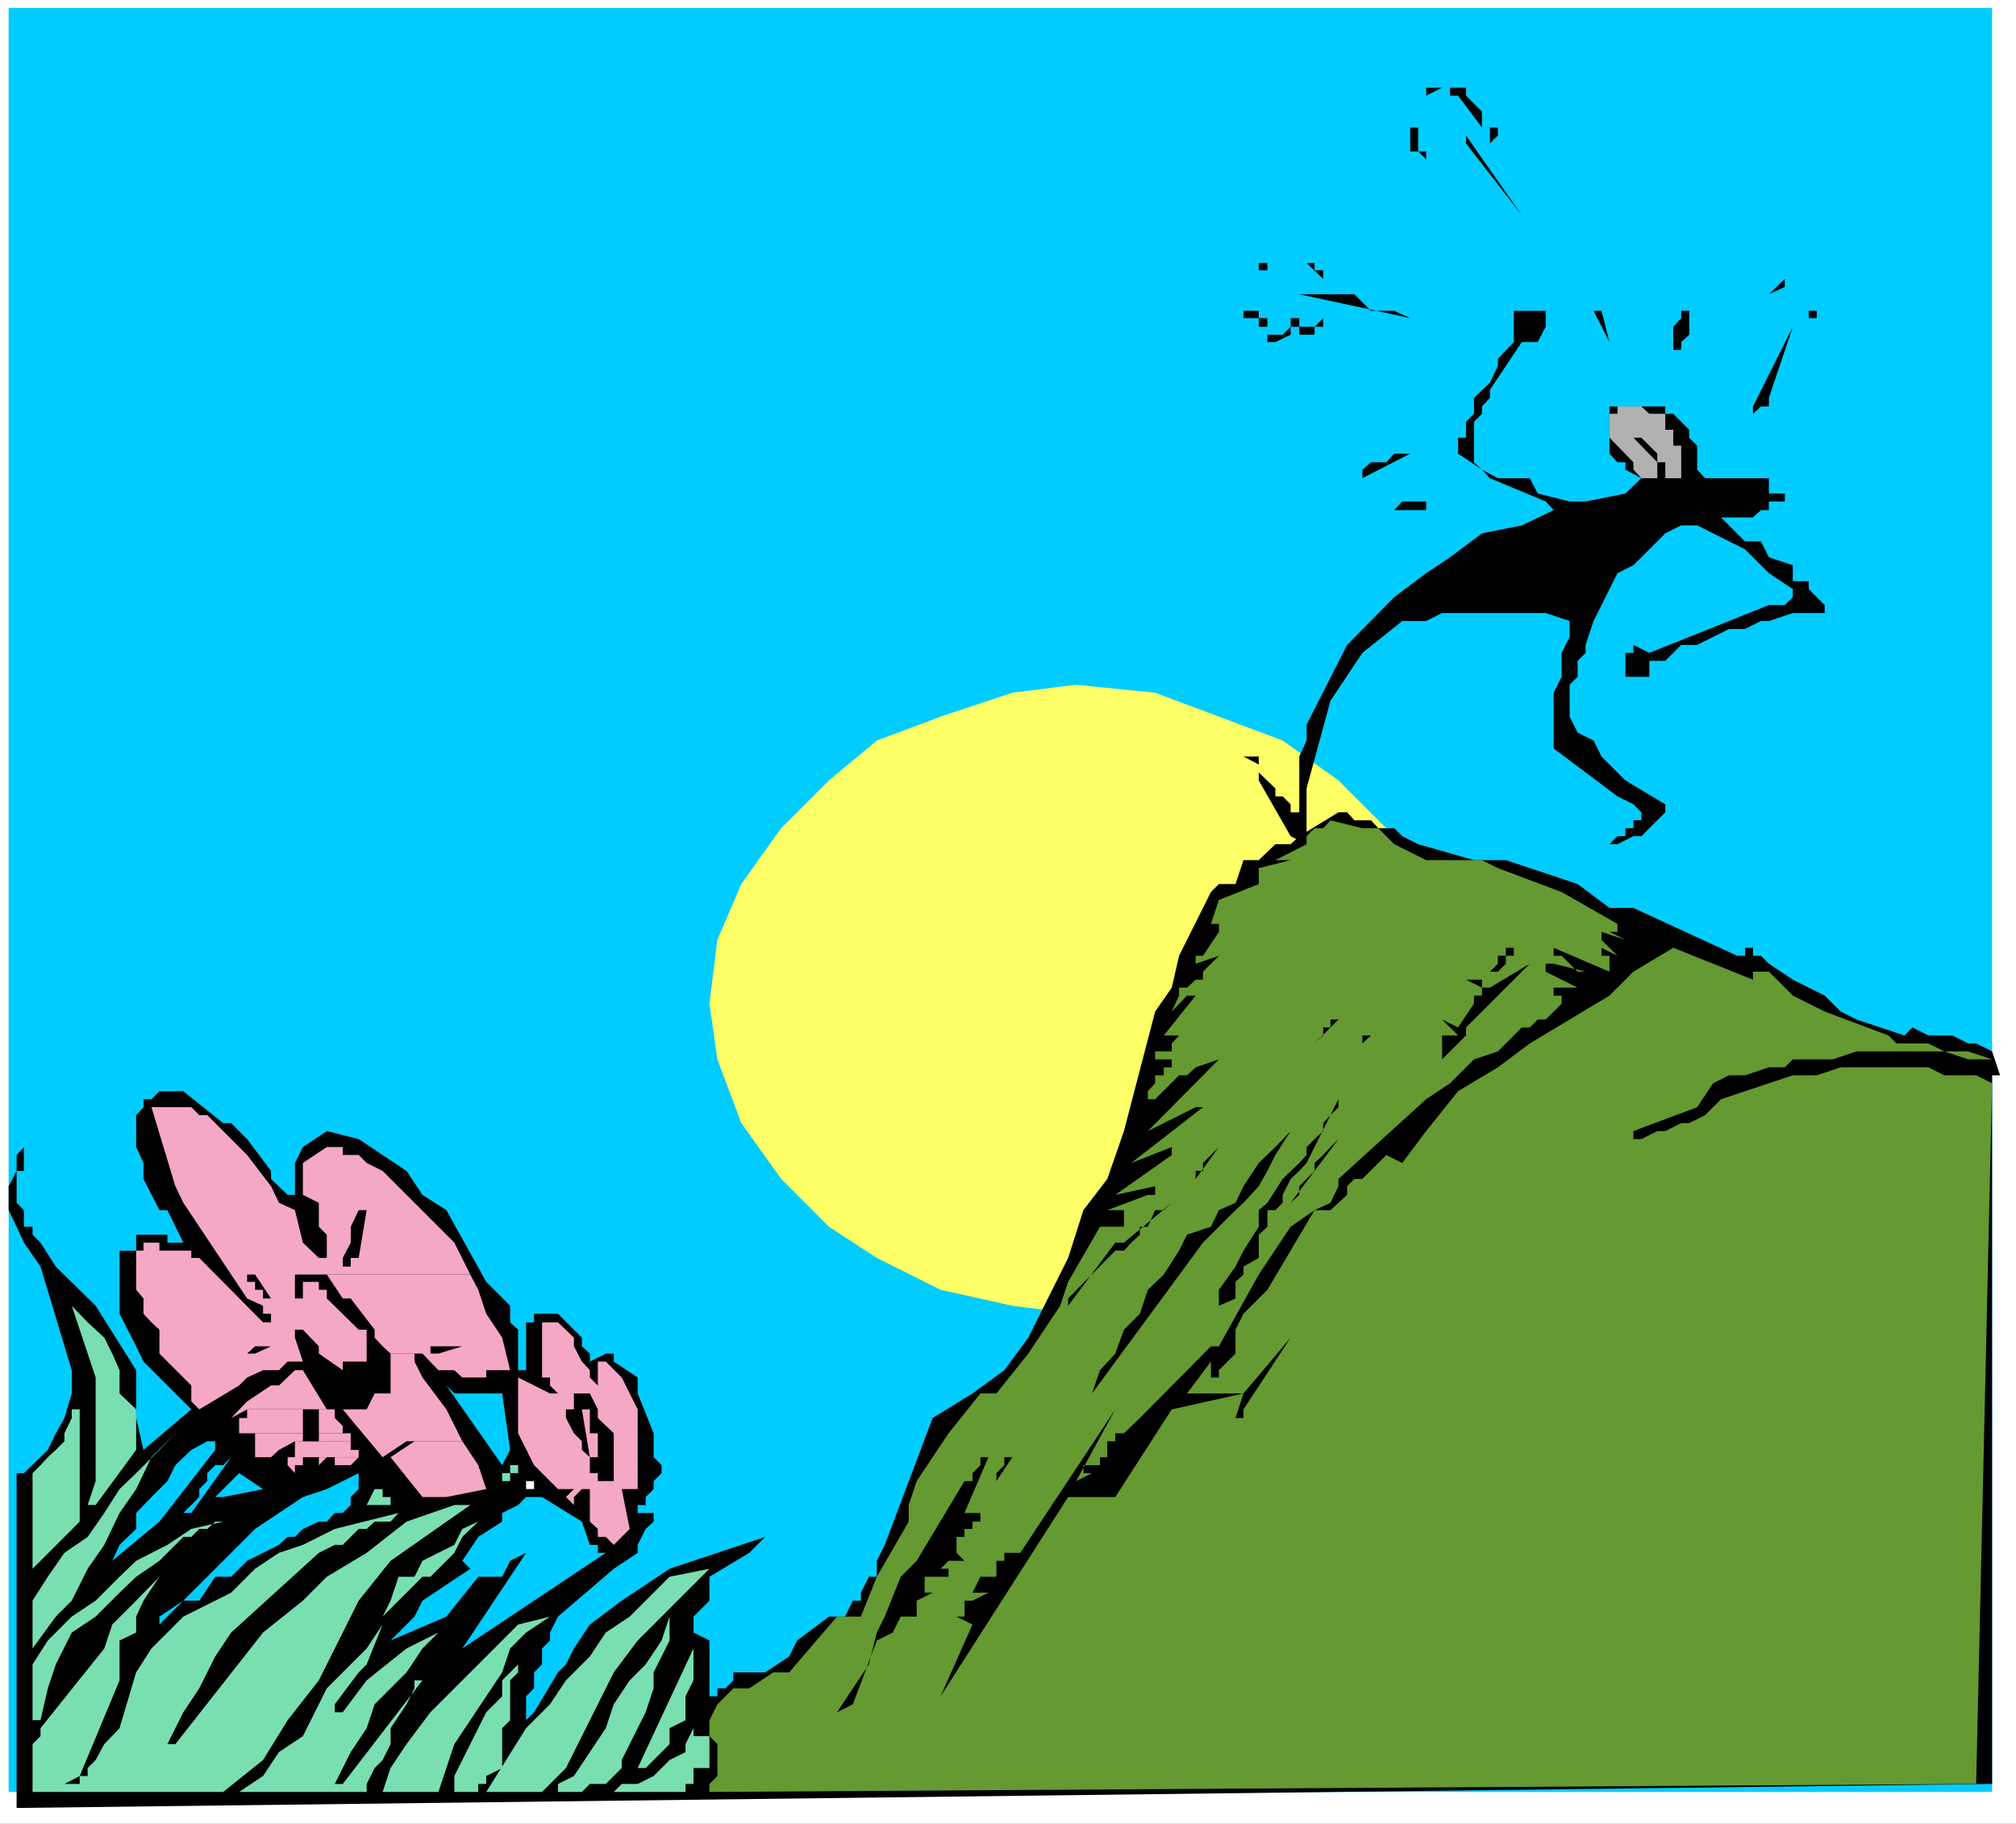 <?xml version="1.0" encoding="UTF-8" standalone="no"?>
<svg
   version="1.0"
   width="129.766mm"
   height="117.401mm"
   id="svg71"
   sodipodi:docname="Walking Off Cliff.wmf"
   xmlns:inkscape="http://www.inkscape.org/namespaces/inkscape"
   xmlns:sodipodi="http://sodipodi.sourceforge.net/DTD/sodipodi-0.dtd"
   xmlns="http://www.w3.org/2000/svg"
   xmlns:svg="http://www.w3.org/2000/svg">
  <rect width="100%" height="100%" fill="#333333" stroke="none"/>
  <sodipodi:namedview
     id="namedview71"
     pagecolor="#ffffff"
     bordercolor="#000000"
     borderopacity="0.25"
     inkscape:showpageshadow="2"
     inkscape:pageopacity="0.0"
     inkscape:pagecheckerboard="0"
     inkscape:deskcolor="#d1d1d1"
     inkscape:document-units="mm" />
  <defs
     id="defs1">
    <pattern
       id="WMFhbasepattern"
       patternUnits="userSpaceOnUse"
       width="6"
       height="6"
       x="0"
       y="0" />
  </defs>
  <path
     style="fill:#ffffff;fill-opacity:1;fill-rule:evenodd;stroke:none"
     d="M 0,443.72 H 490.455 V 0 H 0 Z"
     id="path1" />
  <path
     style="fill:#00ccff;fill-opacity:1;fill-rule:evenodd;stroke:none"
     d="M 2.101,1.939 H 484.638 V 435.963 H 2.101 Z"
     id="path2" />
  <path
     style="fill:#ffff66;fill-opacity:1;fill-rule:evenodd;stroke:none"
     d="m 261.792,166.597 19.23,1.939 15.514,5.817 15.514,5.817 13.574,9.695 11.635,11.634 7.757,13.573 5.818,13.573 v 15.512 13.573 l -5.818,15.512 -7.757,13.573 -11.635,11.634 -13.574,7.595 -15.514,7.756 -15.514,3.878 -19.23,1.939 -15.514,-1.939 -17.453,-3.878 -15.514,-7.756 -11.635,-7.595 -11.635,-11.634 -9.696,-13.573 -5.818,-15.512 -1.939,-13.573 1.939,-15.512 5.818,-13.573 9.696,-13.573 11.635,-11.634 11.635,-9.695 15.514,-5.817 17.453,-5.817 z"
     id="path3" />
  <path
     style="fill:#000000;fill-opacity:1;fill-rule:evenodd;stroke:none"
     d="M 5.818,439.841 484.638,434.024 V 261.61 h 1.939 l -1.939,-5.817 -3.878,-1.939 h -1.939 l -3.878,-1.939 h -5.818 l -3.878,-1.939 -1.939,1.939 -11.635,-3.878 -3.878,-1.939 -3.878,-3.878 -7.757,-3.878 -5.818,-3.878 -1.939,-1.939 h -1.939 v -1.939 h -1.939 v 1.939 h -1.939 l -25.21,-11.634 h -5.818 l -7.757,-5.817 -17.453,-5.817 h -7.757 l -13.574,-3.878 -3.878,-1.939 -1.939,-1.939 h -3.878 l -1.778,-1.939 h -4.04 l -1.778,-1.939 h -2.101 l -9.534,5.817 -2.101,1.939 h -3.717 l -4.04,3.878 h -3.717 l -1.939,5.817 h -4.04 l -1.939,1.939 -7.757,15.512 -1.778,7.756 -4.04,5.817 -7.595,29.086 -4.04,11.634 -5.818,7.595 -3.717,11.634 -9.696,19.391 -5.818,7.918 -7.757,5.656 -9.696,5.979 -11.635,30.863 -1.939,3.878 v 3.878 h -1.939 l -1.939,3.878 v 1.939 h -1.939 l -1.939,3.878 h -3.878 l -7.757,5.817 -1.939,3.878 -5.818,3.878 h -7.757 v 1.939 l -1.939,1.939 h -1.939 v 1.939 h -1.939 v 1.939 1.939 -17.451 l -3.878,-1.939 v -3.878 l 3.878,-3.878 V 383.609 l 9.696,-5.817 3.878,-3.878 -23.27,7.756 -11.635,7.756 -7.757,5.817 -3.878,5.817 -1.939,3.878 -1.939,1.939 -5.818,9.695 -1.939,1.939 v -5.817 l 1.939,-1.939 v -3.878 l 1.939,-1.939 v -3.878 l 1.939,-1.939 v -1.939 l 1.939,-3.878 13.574,-11.634 5.818,-3.878 v -1.939 l 1.939,-3.878 1.939,-1.777 v -2.101 h -3.878 v -1.939 h 1.939 v -1.939 l 1.939,-1.939 v -1.939 l 1.939,-1.939 v -1.939 l -1.939,-1.939 v -5.817 l -3.878,-9.695 v -3.878 l -5.818,-3.878 v -1.939 h -1.939 l -3.878,1.939 v -1.939 l -1.939,-1.777 v -2.101 l -5.818,-5.817 h -5.818 v 2.101 h -1.939 v 11.634 h -1.939 v -9.857 l -1.939,-1.777 v -4.04 l -5.818,-5.817 -9.696,-17.451 -5.818,-3.717 -3.878,-5.817 -11.635,-7.756 -7.757,-1.939 -5.818,3.878 -1.939,3.878 v 7.756 h -1.778 l -4.04,-3.878 v -1.939 l -5.818,-7.756 -1.939,-1.939 -1.939,-1.939 h -1.939 l -9.696,-7.756 h -5.818 l -1.939,1.939 h -1.939 v 1.939 l -1.778,1.939 v 7.756 l 1.778,3.878 v 3.878 l 3.878,7.595 h 1.939 l 3.878,7.918 h -3.878 v -1.939 h -7.595 v 1.939 1.939 h -4.04 v 1.777 2.101 5.656 2.101 3.717 l 4.04,7.918 1.778,3.717 5.818,5.817 5.818,5.817 -11.635,9.857 -1.778,-7.756 v -5.979 -5.656 l -9.858,-15.674 -9.696,-9.534 -3.717,-5.817 -1.939,-1.939 v -1.939 H 5.818 v -4.04 l -1.778,-1.777 v -7.756 h 1.778 v -5.817 l -1.778,1.939 v 3.878 l -1.939,3.717 v 5.817 l 1.939,4.04 1.778,3.878 4.04,5.817 7.595,25.208 v 5.656 l -1.778,5.979 -2.101,3.717 -1.939,4.04 -5.818,5.656 h -1.778 v 81.44 z"
     id="path4" />
  <path
     style="fill:#000000;fill-opacity:1;fill-rule:evenodd;stroke:none"
     d="m 389.617,205.378 h 3.878 l 3.878,-1.939 h 1.939 l 5.818,-5.817 v -1.939 l -9.696,-5.817 -5.818,-5.817 -1.939,-3.878 -3.878,-1.939 -1.939,-3.878 v -7.756 l 1.939,-1.939 v -3.878 l 1.939,-1.939 v -1.939 l 1.939,-5.817 3.878,-7.756 1.939,-3.878 3.878,-1.939 7.757,-7.756 3.878,-1.939 h 3.878 l 11.635,5.817 5.818,5.817 5.818,3.878 v 1.939 l -1.939,1.939 h -3.878 l -29.088,11.634 -3.878,-1.939 v 1.939 h -1.939 v 5.817 h 3.878 1.939 v -3.878 h 1.939 1.939 l 3.878,-3.878 h 3.878 l 7.757,-3.878 h 3.878 l 3.878,-1.939 h 1.939 l 5.818,-1.939 h 7.757 v -1.939 l -3.878,-3.878 v -1.939 h -3.878 v -1.939 -1.939 l -5.818,-1.939 -1.939,-3.878 h -3.878 l -5.818,-5.817 h 7.757 l 1.939,-1.777 h 1.939 v -2.101 h 3.878 v -1.939 h -3.878 v -3.717 h -5.818 -1.939 -7.757 l -1.939,-2.101 v -5.817 l -1.939,-1.939 v -1.939 l -3.878,-3.878 h -1.939 v -1.777 h -13.574 v 1.777 3.878 1.939 3.878 l 1.939,2.101 h 1.939 v 1.777 l 3.878,2.101 -3.878,3.717 -9.696,1.939 h -3.878 l -7.757,-1.939 -1.939,-3.717 h -3.878 -3.878 l -3.878,-2.101 -1.939,-1.777 v -9.857 l 1.939,-1.939 v -1.777 l 1.939,-2.101 v -1.939 l 7.757,-11.634 h 3.878 l 1.939,-3.717 v -3.878 h -7.757 v 7.595 l -3.878,4.04 v 1.777 l -1.939,4.04 -3.878,3.717 v 3.878 l -1.939,1.939 v 3.878 h -1.939 v 3.878 l 5.818,3.878 1.939,2.101 13.574,5.656 1.939,2.101 -7.757,3.717 -9.696,1.939 -7.757,5.817 -5.818,3.878 -7.757,5.817 -11.474,11.634 -9.858,19.391 v 3.878 l -1.778,3.878 v 13.573 h -2.101 v -1.939 l -1.939,-1.939 h -1.778 v -1.939 l -4.04,-3.878 v -1.939 -1.939 h -3.717 l 3.717,1.939 v 3.878 l 7.757,13.573 3.878,1.939 V 191.804 l 5.818,-21.33 7.757,-11.634 9.696,-7.756 h 5.818 l 3.878,-1.939 h 25.21 l 5.818,1.939 v 3.878 l -1.939,3.878 v 5.817 l -1.939,3.878 v 13.573 l 15.514,11.634 3.878,1.939 1.939,1.939 v 1.939 h -1.939 v 1.939 h -1.939 v 1.939 h -1.939 l -1.939,1.939 z"
     id="path5" />
  <path
     style="fill:#000000;fill-opacity:1;fill-rule:evenodd;stroke:none"
     d="m 339.198,124.099 h 7.757 v -2.101 h -1.939 -1.939 -1.939 z"
     id="path6" />
  <path
     style="fill:#b1b1b1;fill-opacity:1;fill-rule:evenodd;stroke:none"
     d="m 403.192,116.343 v -3.878 l -5.818,-5.979 h 1.939 l 3.878,3.878 v 2.101 h 1.939 v 3.878 h 5.818 -1.939 v -2.101 h 1.939 -1.939 v -1.777 h -1.939 1.939 v -2.101 h 1.939 -1.939 v -1.939 h -1.939 v -1.939 h 1.939 -1.939 v -1.939 h -1.939 v -3.878 h -3.878 l -1.939,-1.777 h -5.818 v 1.777 h -1.939 v 5.817 l 5.818,5.979 v 1.777 l 1.939,2.101 z"
     id="path7" />
  <path
     style="fill:#000000;fill-opacity:1;fill-rule:evenodd;stroke:none"
     d="m 331.441,116.343 11.635,-5.979 h -1.939 -1.939 l -1.939,2.101 h -1.939 -1.778 l -2.101,1.777 z"
     id="path8" />
  <path
     style="fill:#000000;fill-opacity:1;fill-rule:evenodd;stroke:none"
     d="m 426.462,100.669 1.939,-1.777 h 1.939 v -2.101 l 5.818,-17.29 -9.696,19.391 z"
     id="path9" />
  <path
     style="fill:#000000;fill-opacity:1;fill-rule:evenodd;stroke:none"
     d="m 407.07,85.157 h 1.939 v -1.939 l 1.939,-1.777 v -1.939 -2.101 -1.777 h -1.939 v 1.777 l -1.939,2.101 v 1.939 1.777 z"
     id="path10" />
  <path
     style="fill:#000000;fill-opacity:1;fill-rule:evenodd;stroke:none"
     d="m 391.556,83.218 -1.939,-7.595 h -1.939 z"
     id="path11" />
  <path
     style="fill:#000000;fill-opacity:1;fill-rule:evenodd;stroke:none"
     d="m 310.272,83.218 3.717,-1.777 v -1.939 h 2.101 v 1.939 h 3.717 v -1.939 h 2.101 v -3.878 1.777 l -2.101,2.101 h -3.717 v -2.101 h -2.101 v -1.777 3.878 l -1.939,1.939 h -5.818 v -1.939 h 2.101 v -2.101 h -2.101 v -1.777 h -3.717 v -4.04 h 3.717 V 69.806 67.867 65.766 h 2.101 v -1.777 h 9.534 l 4.04,3.878 V 65.766 h -2.101 v -1.777 h -13.574 v 1.777 5.817 h -3.717 v 5.817 h 3.717 v 2.101 1.939 h 2.101 v 1.777 z"
     id="path12" />
  <path
     style="fill:#000000;fill-opacity:1;fill-rule:evenodd;stroke:none"
     d="m 343.076,77.4 -3.878,-1.777 h -1.939 -3.717 l -4.04,-4.04 h -3.878 -1.939 -3.878 -3.717 z"
     id="path13" />
  <path
     style="fill:#000000;fill-opacity:1;fill-rule:evenodd;stroke:none"
     d="m 440.036,77.4 h 1.939 v -1.777 h 1.939 v -4.04 l -3.878,-1.777 3.878,1.777 v 4.04 h -1.939 -1.939 z"
     id="path14" />
  <path
     style="fill:#000000;fill-opacity:1;fill-rule:evenodd;stroke:none"
     d="m 430.34,75.623 h -1.939 v -4.04 h 1.939 l 3.878,-1.777 v -1.939 h 1.939 v 3.717 -3.717 h -1.939 l -3.878,3.717 h -1.939 v 4.04 z"
     id="path15" />
  <path
     style="fill:#000000;fill-opacity:1;fill-rule:evenodd;stroke:none"
     d="M 370.225,52.354 356.651,32.964 v 1.939 z"
     id="path16" />
  <path
     style="fill:#000000;fill-opacity:1;fill-rule:evenodd;stroke:none"
     d="m 346.955,38.781 h 3.878 -3.878 v -1.939 h -1.939 v -5.817 h 1.939 v -5.817 -1.939 l 3.878,-1.939 h 1.939 v 1.939 h 1.939 l 5.818,7.756 V 27.147 h 1.939 v 7.756 l 1.939,-1.939 v -1.939 h -1.939 V 27.147 h -1.939 l -3.878,-3.878 v -1.939 h -9.696 v 1.939 7.756 h -3.878 v 5.817 h 1.939 z"
     id="path17" />
  <path
     style="fill:#00ccff;fill-opacity:1;fill-rule:evenodd;stroke:none"
     d="m 112.473,401.06 34.906,-23.269 h -1.939 v -1.939 h -1.939 l -1.939,-5.656 -9.696,-5.979 h -3.878 l -1.939,1.939 -3.878,1.939 v 2.101 l -5.818,3.717 -3.878,5.817 1.939,1.939 -11.635,7.756 -1.939,3.878 -5.818,5.817 13.574,-5.817 7.757,-9.695 h 5.818 l 1.939,-3.878 3.878,-1.939 -11.635,17.451 z"
     id="path18" />
  <path
     style="fill:#00ccff;fill-opacity:1;fill-rule:evenodd;stroke:none"
     d="m 122.169,356.462 1.939,-3.717 -1.939,-13.735 h -3.878 -1.939 -1.939 -1.939 -1.939 l -1.939,-1.939 z"
     id="path19" />
  <path
     style="fill:#00ccff;fill-opacity:1;fill-rule:evenodd;stroke:none"
     d="m 38.784,395.243 1.939,-1.939 3.878,-3.878 h 3.878 l 3.878,-5.817 h 3.878 l 3.878,-3.878 3.878,-1.939 3.878,-1.939 2.101,-1.939 h 1.778 l 1.939,-1.939 3.878,-1.777 h 1.939 l 1.939,-2.101 h 1.939 l 1.939,-1.939 v -1.939 l 1.939,-1.939 v -1.939 -1.939 l -7.757,3.878 -5.818,1.939 -5.818,3.878 -5.818,3.878 -5.818,5.817 -5.818,5.817 -5.818,5.817 -5.818,3.878 z"
     id="path20" />
  <path
     style="fill:#00ccff;fill-opacity:1;fill-rule:evenodd;stroke:none"
     d="m 54.298,364.218 9.696,-1.939 -5.818,-3.878 -5.818,5.817 z"
     id="path21" />
  <path
     style="fill:#00ccff;fill-opacity:1;fill-rule:evenodd;stroke:none"
     d="m 27.31,379.731 11.474,-9.534 13.574,-17.451 v -2.101 h -1.939 l -3.878,2.101 -3.878,3.717 -1.939,3.878 -3.878,3.878 -3.717,3.878 v 3.878 l -4.04,3.878 z"
     id="path22" />
  <path
     style="fill:#79dfb1;fill-opacity:1;fill-rule:evenodd;stroke:none"
     d="m 7.918,435.963 h 46.379 l 9.696,-7.756 5.979,-9.695 7.595,-9.695 9.696,-19.391 7.757,-9.695 19.392,-13.573 h -3.878 l -11.635,4.04 -9.696,7.595 -9.696,5.817 -5.818,5.817 -9.696,7.756 -21.331,27.147 h -1.939 l 3.878,-7.756 3.878,-5.817 3.878,-7.756 3.878,-5.817 21.331,-19.391 3.878,-1.939 h 1.939 l 3.878,-3.878 h 1.939 l 1.939,-1.777 h 3.878 l 1.939,-2.101 -15.514,3.878 -7.757,3.878 -5.818,1.939 -5.818,3.878 -5.818,5.817 -11.635,5.817 -7.757,7.756 -3.717,5.817 -4.04,13.573 -3.717,3.878 -2.101,3.878 -1.939,1.939 v 1.939 h -1.939 v 1.939 H 17.453 15.675 l 3.717,-1.939 9.696,-23.269 v -3.878 -5.817 l 4.04,-1.939 v -1.939 -1.939 l 1.778,-3.878 3.878,-5.817 -5.656,5.817 -5.818,5.817 -1.939,5.817 -15.514,19.391 v 1.939 l -1.939,1.939 z"
     id="path23" />
  <path
     style="fill:#79dfb1;fill-opacity:1;fill-rule:evenodd;stroke:none"
     d="m 58.176,435.963 h 31.027 v -1.939 l 1.939,-3.878 1.939,-1.939 1.939,-3.878 v -3.878 l 3.878,-5.817 1.939,-3.878 v -1.939 h 1.939 l -19.392,25.208 h -1.939 l 3.878,-7.756 3.878,-5.817 1.939,-5.817 7.757,-7.756 3.878,-5.817 3.878,-3.878 -7.757,3.878 -9.696,7.756 -5.818,7.756 h -1.939 v -1.939 l 5.818,-7.756 1.939,-1.939 3.878,-9.695 -3.878,5.817 -9.696,9.695 -5.818,11.634 -5.818,3.878 -3.878,5.817 z"
     id="path24" />
  <path
     style="fill:#79dfb1;fill-opacity:1;fill-rule:evenodd;stroke:none"
     d="m 93.081,435.963 h 13.574 l 1.939,-5.817 1.939,-5.817 3.878,-5.817 3.878,-5.817 3.878,-5.817 1.939,-5.817 3.878,-3.878 5.818,-3.878 -7.757,1.939 -3.878,3.878 -5.818,5.817 -5.818,5.817 -5.818,5.817 -5.818,7.756 -3.878,5.817 z"
     id="path25" />
  <path
     style="fill:#79dfb1;fill-opacity:1;fill-rule:evenodd;stroke:none"
     d="m 110.534,435.963 h 1.939 1.939 1.939 v -1.939 h 1.939 v -1.939 l 3.878,-1.939 v -3.878 -1.939 -3.878 l 1.939,-1.939 v -3.878 -3.878 -1.939 l 1.939,-1.939 v -1.939 l -3.878,3.878 v 3.878 l -3.878,3.878 -1.939,3.878 -1.939,3.878 -1.939,3.878 -1.939,3.878 z"
     id="path26" />
  <path
     style="fill:#79dfb1;fill-opacity:1;fill-rule:evenodd;stroke:none"
     d="m 118.291,435.963 h 13.574 l 5.818,-5.817 3.878,-7.756 3.878,-7.756 3.878,-7.756 5.818,-7.756 5.818,-5.817 5.818,-5.817 5.818,-5.817 -9.696,1.939 -3.878,3.878 -5.818,5.817 -5.818,3.878 -3.878,5.817 -5.818,5.817 -3.878,5.817 -5.818,5.817 z"
     id="path27" />
  <path
     style="fill:#79dfb1;fill-opacity:1;fill-rule:evenodd;stroke:none"
     d="m 137.683,435.963 h 1.939 1.939 l 1.939,-1.939 h 1.939 1.939 l 1.939,-1.939 1.939,-1.939 v -1.939 l 1.939,-3.878 1.939,-3.878 1.939,-3.878 1.939,-5.817 v -3.878 l 1.939,-3.878 1.939,-3.878 v -5.817 l -1.939,5.817 -3.878,5.817 -3.878,3.878 -3.878,5.817 -1.939,5.817 -3.878,5.817 -3.878,5.817 -3.878,1.939 v 1.939 z"
     id="path28" />
  <path
     style="fill:#79dfb1;fill-opacity:1;fill-rule:evenodd;stroke:none"
     d="m 149.318,435.963 h 17.453 v -1.939 h 1.939 v -1.939 -1.939 h 3.878 v -1.939 -1.939 -1.939 -1.939 h -3.878 v -1.939 l -1.939,3.878 v 1.939 l -3.878,1.939 -1.939,1.939 -1.939,1.939 -3.878,1.939 h -3.878 z"
     id="path29" />
  <path
     style="fill:#659932;fill-opacity:1;fill-rule:evenodd;stroke:none"
     d="m 172.589,435.963 308.171,-1.939 3.878,-170.475 -3.878,-1.939 h -7.757 l -3.878,-1.939 h -21.331 l -5.818,1.939 h -5.818 l -17.453,5.817 -3.878,3.878 -3.878,1.939 h -1.939 l -3.878,1.939 h -1.939 l -3.878,1.939 h -1.939 v -1.939 l 15.514,-5.817 3.878,-5.817 3.878,-1.939 h 3.878 l 5.818,-1.939 h 3.878 l 1.939,-1.939 h 9.696 l 5.818,-1.939 h 21.331 l 5.818,1.939 h 5.818 l -5.818,-1.939 h -5.818 l -3.878,-1.939 h -7.757 l -1.939,-1.939 -15.514,-5.817 -7.757,-3.878 -5.818,-5.817 h -5.818 1.939 v 1.939 l -19.392,-7.756 -9.696,5.817 -5.818,5.817 -19.392,11.634 -7.757,5.817 -9.696,5.817 -7.757,9.695 -5.818,7.756 -3.878,-1.939 -5.818,5.817 h -1.939 l -1.778,1.777 v 2.101 l -4.04,3.717 h -3.878 l -11.474,19.391 -5.818,5.817 -1.939,3.878 v 1.939 2.101 1.777 l -4.04,4.04 v 1.777 h -1.939 v -3.878 l -5.818,7.756 h 13.736 l 11.474,-13.573 v -1.939 1.939 l -11.474,17.451 v 2.101 h -1.939 l 1.939,-5.979 -17.453,3.878 -13.736,21.33 h -11.474 l -31.027,48.476 7.757,-17.451 -3.878,-1.939 h 3.878 -1.939 v -3.878 h 3.878 -1.939 l 3.878,-1.939 h -3.878 l 1.939,-3.878 h 1.939 1.939 v -3.878 h 1.939 v -1.939 h 3.878 l 23.109,-34.903 -9.534,17.451 3.878,-1.939 h -2.101 v -1.939 h 4.04 v -1.939 h 1.778 v -3.878 h 1.939 v -1.939 h 2.101 l 3.878,-3.717 17.291,-17.451 h 1.939 l 9.696,-17.451 7.757,-11.634 5.818,-4.04 3.878,-1.777 1.939,-4.04 v -1.777 l 21.331,-19.391 5.818,-3.878 5.818,-5.817 5.818,-1.939 5.818,-5.817 h 1.939 l 1.939,-1.939 h 1.939 l 3.878,-3.878 v -1.939 h -1.939 v -1.939 h 5.818 l -7.757,-3.878 v -1.939 h 1.939 l 7.757,1.939 h -1.939 l -3.878,-3.878 h -1.939 v -1.939 l 13.574,5.817 v -1.939 -1.939 h -1.939 v -1.939 l 3.878,1.939 -3.878,-3.878 v -1.939 l 5.818,1.939 -3.878,-1.939 h 1.939 v -1.939 l -13.574,-7.756 -15.514,-5.817 -3.878,-1.939 h -9.696 -3.878 l -7.757,-3.878 -3.878,-3.878 h -3.878 l -7.757,-1.939 -1.778,1.939 h -2.101 l -1.939,1.939 v 1.939 h 1.939 -1.939 l -7.595,3.878 h 3.717 l -7.757,1.939 v 3.878 l -9.696,3.878 -1.939,5.817 v 1.939 -1.939 h 1.939 v 1.939 l -3.878,5.817 h -1.778 v 1.939 l 5.656,-1.939 -3.878,3.878 v 1.939 h -1.778 l -2.101,1.939 h -1.939 v 1.939 l -1.778,3.878 3.717,-3.878 h 2.101 l -7.757,9.695 v 1.939 -1.939 h 3.717 l -1.778,1.939 v 1.939 h -1.939 -2.101 v 1.939 h 4.04 v 1.939 h -1.939 v 1.939 h -2.101 v 1.939 l -1.778,1.939 v 1.939 h 1.778 l 5.818,-5.817 h 1.939 l 2.101,-1.939 5.656,-1.939 -17.291,17.451 11.635,-5.817 h 1.778 l -17.453,13.573 9.858,-3.878 v 1.939 l -13.736,9.695 9.696,-2.101 v 2.101 h -1.778 l -9.858,3.717 h -1.778 5.818 v 4.04 h -2.101 -3.717 l -7.757,13.412 -1.939,5.817 -7.757,11.634 -7.757,9.695 h -3.878 l -7.757,9.695 -7.757,11.634 -1.939,5.817 v 4.04 l -7.757,13.412 -3.878,9.695 h -3.878 -1.939 l -11.635,13.573 h -3.878 l -5.818,3.878 h -3.878 l -3.878,3.878 -1.939,3.878 v 3.878 l 1.939,1.939 v 7.756 l -1.939,1.939 z"
     id="path30" />
  <path
     style="fill:#79dfb1;fill-opacity:1;fill-rule:evenodd;stroke:none"
     d="m 157.075,430.146 1.939,-1.939 1.939,-1.939 1.939,-1.939 v -3.878 l 3.878,-1.939 v -1.939 -3.878 l 1.939,-3.878 v -1.939 -1.939 -1.939 -1.939 l -13.574,29.086 z"
     id="path31" />
  <path
     style="fill:#79dfb1;fill-opacity:1;fill-rule:evenodd;stroke:none"
     d="m 9.858,418.512 1.778,-7.756 1.939,-5.817 3.878,-7.756 5.818,-3.878 5.818,-5.817 4.04,-3.878 5.656,-3.878 5.818,-5.817 h 1.939 l 1.939,-1.939 h 1.939 l 1.939,-1.777 h 1.939 l -7.757,1.777 -5.818,3.878 -7.595,3.878 -4.04,3.878 -5.818,5.817 -5.818,3.878 -5.818,5.817 -3.717,5.817 v 1.939 1.939 1.939 1.939 1.939 1.939 1.939 z"
     id="path32" />
  <path
     style="fill:#000000;fill-opacity:1;fill-rule:evenodd;stroke:none"
     d="m 203.616,416.573 3.878,-1.939 5.818,-15.512 3.878,-1.939 1.939,-3.878 h 5.818 -1.939 v -3.878 h 3.878 -3.878 l 3.878,-1.939 h -1.939 V 383.609 h 1.939 3.878 v -1.939 h -1.939 l 1.939,-1.939 h 3.878 l -1.939,-1.939 v -1.939 h 1.939 -1.939 v -1.939 h 1.939 v -1.939 h 3.878 -1.939 v -1.777 h 3.878 -1.939 v -2.101 h -3.878 l 5.818,-13.573 h -1.939 v 1.939 l -1.939,1.939 v 1.939 h -1.939 l -11.635,19.391 -3.878,3.878 -3.878,9.695 -1.939,3.878 -1.939,7.756 z"
     id="path33" />
  <path
     style="fill:#79dfb1;fill-opacity:1;fill-rule:evenodd;stroke:none"
     d="m 7.918,401.06 5.656,-7.756 3.878,-3.878 3.878,-7.756 4.04,-5.817 3.717,-7.756 4.04,-5.817 3.717,-7.756 5.818,-5.817 -3.878,4.04 -5.656,5.656 -4.04,3.878 -3.717,5.817 -4.04,5.817 -5.656,3.878 -4.04,5.817 -3.717,5.817 z"
     id="path34" />
  <path
     style="fill:#79dfb1;fill-opacity:1;fill-rule:evenodd;stroke:none"
     d="m 93.081,393.304 3.878,-3.878 1.939,-1.939 3.878,-3.878 h 1.939 l 3.878,-3.878 1.939,-1.939 1.939,-3.878 3.878,-3.717 -3.878,1.777 -1.939,3.878 -3.878,1.939 -3.878,1.939 -1.939,3.878 h -3.878 l -1.939,5.817 z"
     id="path35" />
  <path
     style="fill:#79dfb1;fill-opacity:1;fill-rule:evenodd;stroke:none"
     d="M 7.918,381.67 19.392,370.197 V 342.889 H 17.453 v 2.101 l -1.778,3.717 v 1.939 l -2.101,2.101 -1.939,1.777 -1.778,1.939 -1.939,1.939 z"
     id="path36" />
  <path
     style="fill:#f5a8c5;fill-opacity:1;fill-rule:evenodd;stroke:none"
     d="m 149.318,375.853 3.878,-3.878 -1.939,-9.695 h 3.878 v -19.391 l -3.878,-7.756 -3.878,-3.878 h -1.939 v 5.817 l -1.939,-1.939 v -1.777 l -1.939,-2.101 -1.939,-3.717 v -2.101 l -3.878,-3.717 h -3.878 v 13.412 h 1.939 v 1.939 l 1.939,1.939 h -1.939 l -7.757,-3.878 v 13.573 l 3.878,7.756 5.818,5.817 h 3.878 l -1.939,1.939 1.939,1.939 v -1.939 l 1.939,-1.939 h 1.939 v 7.918 l 1.939,1.777 v 1.939 h 1.939 z"
     id="path37" />
  <path
     style="fill:#00ccff;fill-opacity:1;fill-rule:evenodd;stroke:none"
     d="m 44.602,368.097 h 1.939 l 9.696,-13.573 -1.939,1.939 h -1.939 l -1.939,1.939 v 1.939 l -1.939,1.939 v 1.939 l -1.939,1.939 z"
     id="path38" />
  <path
     style="fill:#79dfb1;fill-opacity:1;fill-rule:evenodd;stroke:none"
     d="m 89.203,366.158 h 5.818 v -1.939 h -1.939 v -1.939 h -1.939 z"
     id="path39" />
  <path
     style="fill:#79dfb1;fill-opacity:1;fill-rule:evenodd;stroke:none"
     d="m 23.27,366.158 9.858,-13.412 v -4.04 -5.817 l -4.04,-3.878 v -5.656 l -1.778,-4.04 -1.939,-3.878 -4.04,-3.717 -3.878,-4.04 1.939,5.817 1.939,5.817 1.939,5.817 v 7.756 5.817 4.04 7.595 l -1.939,5.817 z"
     id="path40" />
  <path
     style="fill:#f5a8c5;fill-opacity:1;fill-rule:evenodd;stroke:none"
     d="m 36.845,269.367 5.818,19.229 1.939,4.04 11.635,17.451 3.878,5.817 3.878,1.777 v 1.939 h 1.939 v 2.101 h -1.939 l -15.514,-15.674 h -1.939 v -1.777 h -7.757 v -1.939 h -3.878 v 1.939 h -1.778 v 9.534 l 1.778,2.101 v 3.717 l 1.939,2.101 1.939,1.777 v 1.939 3.878 l 7.757,7.756 v 3.878 l 1.939,1.939 9.696,-5.817 1.939,-1.939 3.878,-1.777 h 3.878 l 2.101,-2.101 h 3.717 l -1.939,-5.817 v -1.939 h 15.514 l -7.757,-7.595 v -2.101 h -1.939 v -1.939 h -3.878 v 4.04 h -1.939 v -5.817 h 1.939 40.723 l -3.878,-7.756 -17.453,-17.451 -3.878,-1.939 -1.939,-1.939 h -3.878 v -1.939 H 79.507 l -5.818,3.878 v 7.756 l 3.878,1.939 v 3.878 1.939 l 1.939,1.939 v 1.939 3.717 h -1.939 l -3.878,-3.717 -1.939,-7.918 -3.878,-1.777 -1.939,-4.04 -5.818,-7.595 -3.878,-3.878 -1.939,-1.939 -3.878,-3.878 h -1.939 l -1.939,-1.939 z"
     id="path41" />
  <path
     style="fill:#f5a8c5;fill-opacity:1;fill-rule:evenodd;stroke:none"
     d="m 77.568,310.087 h 1.939 l 3.878,5.817 h 1.939 l 5.818,7.595 v 1.939 l 1.939,2.101 1.939,1.777 h 7.757 l 3.878,4.04 h 3.878 l 1.939,1.777 h 5.818 v -1.777 h 5.818 l -1.939,-7.918 -3.878,-5.817 -1.939,-5.817 -1.939,-3.717 z"
     id="path42" />
  <path
     style="fill:#f5a8c5;fill-opacity:1;fill-rule:evenodd;stroke:none"
     d="m 95.021,329.316 v 1.939 7.756 h -1.939 -1.939 l -1.939,3.878 h -5.818 l 9.696,11.634 5.818,-3.878 h 13.574 l -3.878,-7.756 -5.818,-7.756 -1.939,-3.878 v -1.939 z"
     id="path43" />
  <path
     style="fill:#f5a8c5;fill-opacity:1;fill-rule:evenodd;stroke:none"
     d="m 73.69,323.498 3.878,4.04 v 1.777 l 5.818,4.04 v -2.101 h 5.818 v -5.817 -1.939 z"
     id="path44" />
  <path
     style="fill:#f5a8c5;fill-opacity:1;fill-rule:evenodd;stroke:none"
     d="m 71.75,333.355 -3.878,3.717 h -1.939 l -5.818,3.878 -3.878,4.04 3.878,-2.101 H 79.507 l -5.818,-9.534 z"
     id="path45" />
  <path
     style="fill:#f5a8c5;fill-opacity:1;fill-rule:evenodd;stroke:none"
     d="m 60.115,342.889 v 2.101 h -1.939 v 5.656 -1.939 h 1.939 1.939 21.331 v -1.777 l -1.939,-1.939 v -2.101 z"
     id="path46" />
  <path
     style="fill:#f5a8c5;fill-opacity:1;fill-rule:evenodd;stroke:none"
     d="M 63.994,348.706 H 62.054 v 5.817 h 1.939 1.939 l 1.939,-1.777 3.878,-2.101 h 13.574 v -1.939 h -1.939 z"
     id="path47" />
  <path
     style="fill:#f5a8c5;fill-opacity:1;fill-rule:evenodd;stroke:none"
     d="m 73.69,350.645 h -1.939 v 2.101 1.777 h -1.778 v 1.939 l 1.778,1.939 v -1.939 h 1.939 v -1.939 h 13.574 v -1.777 h -1.939 v -2.101 z"
     id="path48" />
  <path
     style="fill:#f5a8c5;fill-opacity:1;fill-rule:evenodd;stroke:none"
     d="m 100.838,350.645 -5.818,3.878 7.757,9.695 h 5.818 l 9.696,-1.939 -1.939,-5.817 -3.878,-5.817 z"
     id="path49" />
  <path
     style="fill:#f5a8c5;fill-opacity:1;fill-rule:evenodd;stroke:none"
     d="m 77.568,354.523 v 3.878 -1.939 l 1.939,-1.939 h 7.757 z"
     id="path50" />
  <path
     style="fill:#f5a8c5;fill-opacity:1;fill-rule:evenodd;stroke:none"
     d="m 81.446,354.523 v 1.939 h 1.939 1.939 l 1.939,-1.939 z"
     id="path51" />
  <path
     style="fill:#79dfb1;fill-opacity:1;fill-rule:evenodd;stroke:none"
     d="m 122.169,362.279 v -1.939 h 1.939 v -1.939 h 1.939 v -1.939 h -1.939 v 1.939 h -1.939 v 1.939 z"
     id="path52" />
  <path
     style="fill:#ffffff;fill-opacity:1;fill-rule:evenodd;stroke:none"
     d="m 127.987,362.279 h 1.939 v -1.939 h -1.939 z"
     id="path53" />
  <path
     style="fill:#000000;fill-opacity:1;fill-rule:evenodd;stroke:none"
     d="m 147.379,360.34 h 1.939 v -11.634 l -3.878,-3.717 v -2.101 l -1.939,-3.878 h -3.878 v 3.878 h -1.939 v 2.101 l 1.939,3.717 1.939,1.939 v 2.101 l 1.939,1.777 -1.939,-11.634 h 1.939 v 5.817 h 1.939 v 5.817 h -1.939 v 3.878 h 1.939 v 1.939 z"
     id="path54" />
  <path
     style="fill:#000000;fill-opacity:1;fill-rule:evenodd;stroke:none"
     d="m 242.4,360.34 3.878,-5.817 h -1.939 v 1.939 l -1.939,1.939 z"
     id="path55" />
  <path
     style="fill:#000000;fill-opacity:1;fill-rule:evenodd;stroke:none"
     d="m 151.257,354.523 v -3.878 2.101 z"
     id="path56" />
  <path
     style="fill:#000000;fill-opacity:1;fill-rule:evenodd;stroke:none"
     d="m 77.568,352.746 v -2.101 -11.634 3.878 h -3.878 v 2.101 3.717 1.939 h 3.878 z"
     id="path57" />
  <path
     style="fill:#000000;fill-opacity:1;fill-rule:evenodd;stroke:none"
     d="m 265.67,339.011 26.987,-36.68 3.878,-3.878 4.04,-4.04 1.939,-1.777 3.717,-4.04 2.101,-3.717 1.939,-3.878 3.717,-5.817 3.878,-3.878 -3.878,3.878 -3.717,3.878 -4.04,3.878 -3.717,5.656 -1.939,4.04 -4.04,1.777 -1.939,4.04 -5.818,1.939 -1.939,3.878 -3.717,5.817 -3.878,3.717 -1.939,5.817 -3.878,3.878 -2.101,5.817 -3.717,4.04 z"
     id="path58" />
  <path
     style="fill:#ffffff;fill-opacity:1;fill-rule:evenodd;stroke:none"
     d="M 85.325,335.133 H 83.386 Z"
     id="path59" />
  <path
     style="fill:#000000;fill-opacity:1;fill-rule:evenodd;stroke:none"
     d="m 62.054,329.316 3.878,-1.777 H 63.994 62.054 l -1.939,1.777 z"
     id="path60" />
  <path
     style="fill:#000000;fill-opacity:1;fill-rule:evenodd;stroke:none"
     d="m 106.656,329.316 5.818,-1.777 h -5.818 -1.939 v 1.777 z"
     id="path61" />
  <path
     style="fill:#000000;fill-opacity:1;fill-rule:evenodd;stroke:none"
     d="m 296.536,317.681 4.04,-1.777 v -2.101 -1.939 l 1.939,-1.777 v -1.939 l 3.717,-2.101 v -1.777 -3.878 l 2.101,-1.939 v -4.04 h 1.939 l 1.778,-1.777 v -1.939 l 1.939,-3.878 2.101,-1.939 1.778,-1.939 7.757,-15.512 v 1.939 l -1.939,1.939 -1.778,1.939 v 1.939 l -2.101,1.939 -1.939,1.939 v 1.939 l -1.778,1.939 -4.04,3.878 -3.717,5.817 -2.101,1.777 v 4.04 l -3.717,5.817 -1.939,3.878 -4.04,5.656 z"
     id="path62" />
  <path
     style="fill:#000000;fill-opacity:1;fill-rule:evenodd;stroke:none"
     d="m 259.853,315.904 11.474,-11.634 h 2.101 l 1.778,-1.939 2.101,-1.939 v -1.939 h 1.939 l 1.778,-4.04 h 2.101 l 1.939,-1.777 -11.635,9.695 h -2.101 l -11.474,15.351 z"
     id="path63" />
  <path
     style="fill:#000000;fill-opacity:1;fill-rule:evenodd;stroke:none"
     d="m 65.933,315.904 -3.878,-5.817 h -1.939 v 1.777 h 1.939 v 1.939 h 1.939 v 2.101 z"
     id="path64" />
  <path
     style="fill:#000000;fill-opacity:1;fill-rule:evenodd;stroke:none"
     d="m 85.325,308.148 v -2.101 h 1.939 l 1.939,-11.634 h -1.939 l -1.939,4.04 v 1.939 1.939 l -1.939,3.717 v 2.101 z"
     id="path65" />
  <path
     style="fill:#000000;fill-opacity:1;fill-rule:evenodd;stroke:none"
     d="m 313.988,292.635 11.635,-15.512 -1.939,1.939 -1.778,1.939 -2.101,1.939 v 1.939 l -1.939,1.939 -1.778,1.777 v 2.101 z"
     id="path66" />
  <path
     style="fill:#000000;fill-opacity:1;fill-rule:evenodd;stroke:none"
     d="m 290.88,286.818 5.656,-7.756 -1.939,1.939 -1.939,1.939 v 1.939 h -1.778 z"
     id="path67" />
  <path
     style="fill:#000000;fill-opacity:1;fill-rule:evenodd;stroke:none"
     d="m 350.833,257.732 5.818,-5.817 v -1.939 l 15.514,-15.512 -9.696,5.817 h -1.939 v -1.939 h -3.878 l 3.878,1.939 v 1.939 h -3.878 1.939 v 1.939 l -3.878,5.817 -3.878,-1.939 3.878,3.878 h -3.878 v 1.939 1.939 h 1.939 -5.818 3.878 z"
     id="path68" />
  <path
     style="fill:#000000;fill-opacity:1;fill-rule:evenodd;stroke:none"
     d="m 319.806,253.854 5.818,-5.817 h -1.939 v 1.939 h -1.778 v 1.939 z"
     id="path69" />
  <path
     style="fill:#000000;fill-opacity:1;fill-rule:evenodd;stroke:none"
     d="m 329.502,253.854 h 1.939 l 2.101,-1.939 h -2.101 v 1.939 z"
     id="path70" />
  <path
     style="fill:#000000;fill-opacity:1;fill-rule:evenodd;stroke:none"
     d="m 364.408,236.403 1.939,-1.939 v -1.939 h 1.939 v -1.939 h -1.939 v 1.939 h -1.939 v 1.939 l -1.939,1.939 z"
     id="path71" />
</svg>
